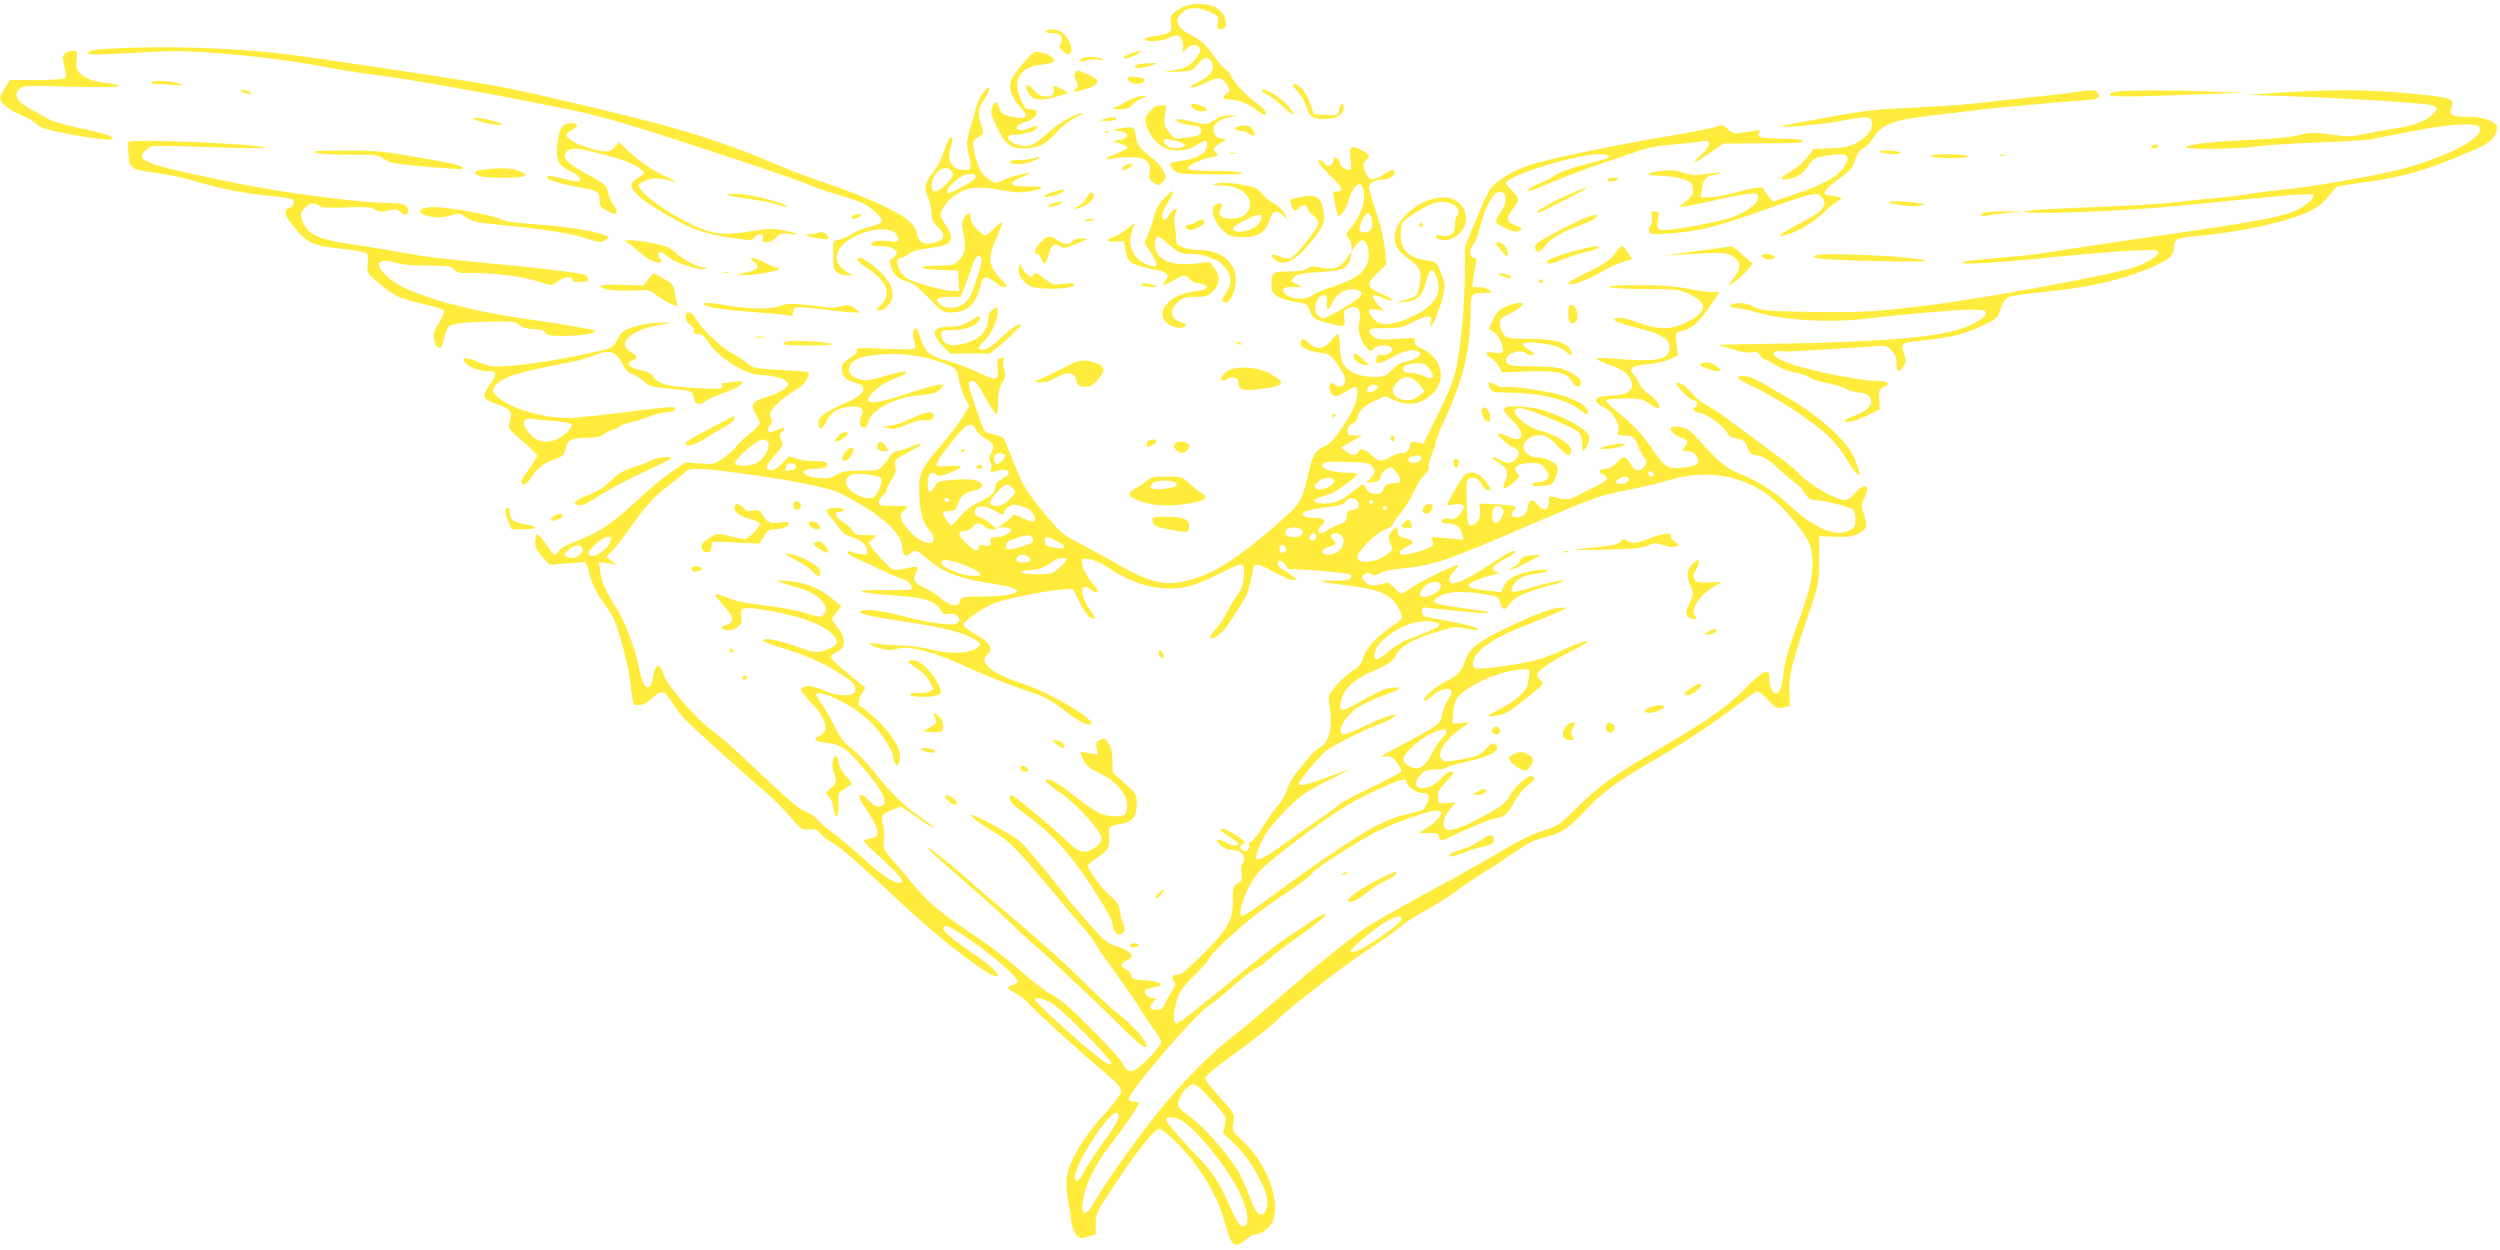 <?xml version="1.0" standalone="no"?>
<!DOCTYPE svg PUBLIC "-//W3C//DTD SVG 20010904//EN"
 "http://www.w3.org/TR/2001/REC-SVG-20010904/DTD/svg10.dtd">
<svg version="1.0" xmlns="http://www.w3.org/2000/svg"
 width="1280pt" height="640pt" viewBox="0 0 1280 640"
 preserveAspectRatio="xMidYMid meet">
<g transform="translate(0,640) scale(0.1,-0.1)"
fill="#ffeb3b" stroke="none">
<path d="M6055 6363 c-57 -30 -67 -44 -60 -85 8 -43 -4 -52 -87 -63 -27 -3
-48 -10 -48 -16 0 -15 92 -10 124 6 15 8 34 15 42 15 19 0 37 -38 31 -67 l-4
-24 21 20 c26 25 49 27 66 6 10 -12 8 -21 -14 -50 -34 -44 -57 -56 -126 -66
-52 -7 -50 -7 24 -6 70 2 81 5 100 28 38 45 52 52 70 34 37 -38 9 -86 -69
-121 -27 -11 -35 -18 -23 -21 9 -2 39 7 67 21 67 34 87 33 111 -6 20 -33 20
-33 -1 -48 -24 -19 -16 -30 23 -30 36 0 92 -23 134 -55 38 -29 44 -30 44 -11
0 7 -17 26 -37 41 -65 48 -124 109 -138 143 -8 17 -19 32 -24 32 -6 0 -36 34
-68 76 -45 60 -69 82 -114 104 -77 39 -91 81 -41 120 32 26 85 24 146 -5 35
-17 37 -20 31 -52 -5 -28 -3 -33 14 -33 47 0 32 78 -21 110 -41 25 -130 26
-173 3z"/>
<path d="M5355 6240 c-4 -6 10 -10 34 -10 31 0 41 -4 46 -20 4 -12 1 -27 -5
-35 -9 -11 -7 -18 9 -34 26 -26 38 -26 46 -1 7 24 -17 73 -47 94 -25 18 -74
21 -83 6z"/>
<path d="M561 6151 c-77 -5 -106 -10 -109 -20 -5 -14 6 -14 355 5 188 11 602
-28 867 -81 69 -13 185 -31 259 -40 151 -17 743 -124 1024 -185 137 -29 301
-78 660 -196 263 -86 498 -167 523 -179 25 -12 88 -34 140 -49 52 -15 113 -36
136 -46 51 -25 105 -77 98 -95 -3 -8 -31 -20 -61 -26 -31 -7 -72 -24 -91 -37
-20 -13 -49 -26 -66 -29 -31 -5 -31 -5 -30 -66 0 -34 1 -67 2 -74 4 -23 34
-43 65 -43 l32 0 -31 19 c-98 60 -44 163 109 206 68 20 132 13 147 -15 19 -36
13 -42 -39 -35 -52 7 -91 0 -91 -16 0 -5 21 -9 46 -9 74 0 111 -35 65 -60 -16
-8 -18 -15 -11 -41 13 -45 37 -67 84 -80 30 -8 58 -30 111 -85 63 -65 75 -74
107 -74 94 0 138 41 162 153 8 34 34 35 70 2 15 -14 37 -25 49 -25 19 0 18 4
-15 38 -70 73 -74 113 -23 220 19 40 30 72 24 72 -5 0 -26 -16 -45 -35 -19
-20 -39 -33 -43 -30 -40 24 -71 63 -71 88 0 34 -19 32 -37 -4 -8 -17 -9 -37
-3 -64 18 -76 13 -114 -19 -146 -28 -27 -34 -29 -110 -29 -112 0 -102 -19 12
-22 l92 -3 3 -52 3 -53 -33 0 c-43 0 -203 45 -234 65 -46 30 -68 105 -31 105
8 0 26 9 40 20 18 14 51 24 100 29 125 14 143 39 86 124 -28 43 -29 47 -15 74
20 39 65 79 108 97 46 20 99 20 205 1 61 -11 96 -12 134 -5 84 16 84 26 -3 25
-97 0 -112 15 -44 45 25 10 46 21 46 23 0 8 -106 -20 -138 -37 -32 -16 -34
-16 -66 4 -39 23 -61 64 -77 141 -11 49 -10 54 10 70 12 10 26 19 31 21 5 2 4
19 -5 43 -21 60 -18 86 16 139 16 27 27 51 24 55 -12 11 -54 -48 -65 -92 -6
-23 -20 -73 -32 -112 -19 -61 -20 -76 -10 -125 18 -86 17 -90 -23 -90 -65 0
-91 52 -64 129 6 18 8 35 4 39 -9 9 -26 -22 -46 -84 -9 -28 -30 -69 -47 -90
-48 -60 -53 -84 -31 -133 10 -24 19 -61 19 -83 0 -32 6 -46 30 -68 43 -40 40
-66 -10 -81 -55 -17 -87 -2 -96 46 -4 24 -18 46 -43 66 -58 49 -223 124 -413
188 -97 33 -232 84 -300 114 -138 61 -302 118 -494 173 -218 61 -729 182 -904
214 -192 35 -920 144 -1095 165 -267 31 -600 41 -884 26z m4307 -623 c18 -18
15 -30 -23 -70 -41 -45 -75 -51 -75 -13 0 67 62 119 98 83z m126 -27 c8 -12
-20 -34 -81 -65 -60 -30 -63 -31 -63 -13 0 14 43 58 75 75 24 14 62 15 69 3z
m32 -425 c3 -7 -10 -58 -28 -112 -28 -85 -38 -102 -68 -122 -37 -25 -87 -25
-116 -1 -31 26 -16 39 45 39 l59 0 20 48 c11 26 28 73 38 105 17 54 38 73 50
43z"/>
<path d="M330 6125 c-10 -11 -10 -25 0 -66 10 -43 10 -53 -1 -60 -8 -5 -74 -9
-146 -9 l-133 0 -25 -40 c-14 -22 -25 -46 -25 -53 0 -23 53 -65 108 -86 29
-11 63 -30 76 -44 17 -18 47 -29 126 -45 125 -26 250 -43 263 -35 19 12 -41
32 -169 58 -82 17 -142 35 -164 50 -20 12 -60 35 -88 49 -63 32 -83 67 -55 99
17 19 26 20 266 13 142 -3 247 -2 247 3 0 5 -26 12 -57 15 -80 10 -116 23
-143 51 -19 20 -22 32 -18 70 5 44 5 45 -22 45 -15 0 -33 -7 -40 -15z"/>
<path d="M5298 6133 c-20 -5 -107 -108 -120 -143 -15 -40 0 -88 43 -135 51
-55 39 -70 -41 -52 -49 11 -55 16 -64 45 -11 39 -27 37 -38 -4 -6 -23 0 -43
29 -102 41 -83 67 -102 138 -102 66 0 114 24 164 82 27 30 66 60 95 74 28 13
44 24 36 24 -33 0 -122 -52 -179 -104 -70 -64 -99 -75 -155 -55 -53 18 -62 49
-14 49 42 0 105 17 114 31 11 18 -2 19 -34 3 -37 -18 -80 -11 -62 11 6 7 23
16 38 20 60 15 84 65 32 65 -27 0 -34 6 -50 43 -50 109 -12 175 109 187 30 3
56 10 58 16 7 22 -65 56 -99 47z"/>
<path d="M5793 6127 c-17 -7 -35 -15 -39 -19 -14 -14 21 -8 61 11 44 21 29 26
-22 8z"/>
<path d="M5540 6100 c-22 -14 -5 -23 19 -10 12 6 38 8 59 5 27 -5 33 -4 22 4
-19 13 -80 14 -100 1z"/>
<path d="M5843 6073 c-18 -2 -33 -8 -33 -14 0 -12 37 -10 85 6 37 12 38 13 10
12 -16 0 -45 -2 -62 -4z"/>
<path d="M5503 6024 c-3 -8 0 -27 8 -41 12 -22 11 -27 -6 -40 -19 -14 -17 -15
20 -8 50 9 95 32 95 49 0 7 -22 23 -49 35 -59 25 -60 25 -68 5z"/>
<path d="M5778 6004 c-13 -13 13 -34 43 -34 26 0 47 15 36 26 -9 9 -72 16 -79
8z"/>
<path d="M780 5980 c-12 -7 -7 -10 20 -10 19 0 60 -2 90 -5 39 -4 49 -3 34 4
-34 15 -128 23 -144 11z"/>
<path d="M5258 5965 c-8 -9 1 -35 20 -57 19 -23 69 -23 138 -1 l54 17 -30 18
c-39 23 -53 23 -45 -1 4 -13 0 -23 -13 -30 -28 -15 -64 -3 -92 31 -14 16 -28
26 -32 23z"/>
<path d="M6620 5964 c0 -4 13 -22 30 -40 16 -19 34 -52 40 -74 12 -46 33 -60
90 -60 57 0 100 24 100 55 0 35 -16 31 -24 -5 -6 -31 -6 -31 -67 -28 l-62 3
-19 55 c-10 30 -29 65 -44 78 -24 21 -44 29 -44 16z"/>
<path d="M1240 5930 c8 -5 24 -10 35 -10 17 0 17 2 5 10 -8 5 -24 10 -35 10
-17 0 -17 -2 -5 -10z"/>
<path d="M6460 5935 c0 -2 14 -12 32 -21 17 -9 53 -37 80 -62 59 -55 71 -51
22 7 -41 48 -134 101 -134 76z"/>
<path d="M10600 5925 c-52 -7 -147 -18 -210 -24 -63 -6 -164 -18 -225 -25 -60
-8 -218 -20 -350 -26 -206 -9 -271 -16 -460 -51 -121 -22 -224 -42 -230 -44
-26 -13 202 7 295 25 136 26 156 26 163 -2 9 -34 -14 -70 -67 -103 -44 -26
-60 -30 -140 -34 l-91 -4 -30 -41 c-17 -22 -54 -54 -82 -71 -61 -35 -67 -50
-17 -42 47 8 81 31 105 72 16 27 29 36 70 44 28 6 68 11 89 11 48 0 52 -19 17
-71 -29 -44 -112 -88 -251 -135 l-108 -36 -24 28 c-13 16 -23 32 -24 37 0 14
-57 7 -140 -18 -46 -14 -106 -25 -133 -25 l-50 0 7 42 c9 53 18 64 62 73 62
11 32 15 -41 4 -56 -8 -78 -6 -118 7 -35 12 -66 15 -105 10 -91 -11 -98 -25
-12 -26 45 -1 93 -8 120 -18 39 -15 45 -22 48 -49 3 -25 -4 -36 -35 -63 l-38
-32 45 7 c24 4 92 19 150 32 58 14 129 27 158 30 51 5 52 5 52 -21 0 -28 -42
-61 -126 -97 -51 -21 -322 -72 -362 -67 -28 3 -29 9 -21 68 3 19 -1 26 -17 28
-18 3 -20 -1 -16 -28 2 -16 -1 -37 -8 -45 -7 -8 -9 -22 -6 -31 5 -14 19 -15
104 -9 147 10 226 29 470 115 261 93 283 98 305 75 40 -40 15 -75 -91 -130
-49 -25 -97 -52 -108 -61 -18 -15 -17 -15 11 -9 57 11 140 59 195 110 30 29
66 58 80 65 23 13 24 14 5 21 -11 4 -32 8 -47 8 -46 1 -33 26 42 81 39 28 73
59 76 68 17 54 39 92 53 93 9 0 30 21 47 47 51 78 104 98 314 122 96 11 209
24 250 30 60 8 525 49 565 50 6 0 16 4 24 9 12 8 12 12 2 25 -15 18 -12 18
-141 1z"/>
<path d="M10837 5931 c-21 -3 -36 -10 -35 -16 3 -12 88 -12 433 1 l250 9 -150
6 c-190 8 -449 8 -498 0z"/>
<path d="M11675 5926 l-170 -11 230 -8 c257 -9 654 -33 703 -43 46 -9 48 -20
12 -54 -37 -34 -99 -56 -200 -70 -41 -6 -108 -18 -149 -27 -63 -13 -87 -14
-150 -4 -98 14 -136 14 -191 -3 -25 -7 -115 -16 -200 -20 -217 -9 -372 -26
-367 -40 4 -13 267 -10 365 5 34 5 169 14 300 19 130 5 253 12 272 15 19 4
116 23 215 42 185 36 325 47 346 26 46 -46 -141 -151 -393 -218 -123 -33 -454
-91 -598 -105 -63 -6 -151 -17 -195 -25 -44 -7 -120 -16 -170 -20 -49 -4 -139
-13 -200 -21 -60 -8 -256 -19 -435 -25 -182 -7 -329 -16 -335 -21 -19 -19 492
-1 765 26 626 62 702 68 712 58 12 -12 -22 -46 -74 -73 -71 -36 -186 -59 -598
-119 -401 -58 -519 -76 -700 -105 -47 -8 -157 -19 -245 -26 -88 -7 -167 -16
-175 -20 -31 -17 143 -8 436 22 164 16 359 33 432 36 115 5 132 4 132 -10 0
-18 -46 -47 -124 -76 -86 -32 -762 -158 -1021 -190 -291 -37 -377 -42 -631
-38 -232 4 -253 6 -293 26 -28 15 -56 21 -82 19 -52 -4 -55 -22 -4 -26 22 -2
60 -9 85 -17 145 -45 386 -60 580 -36 161 20 455 45 530 46 62 0 75 -3 78 -17
4 -20 -65 -63 -136 -84 -134 -42 -419 -65 -887 -73 l-350 -6 71 -22 c45 -15
83 -21 102 -17 24 5 33 2 44 -15 7 -12 18 -21 24 -21 6 0 30 -13 55 -29 25
-16 66 -32 94 -37 27 -4 61 -15 75 -25 14 -10 54 -23 89 -29 36 -6 82 -20 103
-31 20 -10 49 -19 63 -19 39 0 65 -18 65 -44 0 -29 -23 -50 -80 -72 -60 -23
-71 -34 -34 -34 17 0 60 15 95 33 l64 32 -3 51 c-3 46 -1 51 23 62 40 18 21
32 -44 32 -56 0 -234 32 -359 65 -96 24 -163 56 -160 74 3 11 13 15 33 13 17
-1 37 -2 45 -2 51 2 330 19 407 25 89 8 92 7 117 -18 19 -20 26 -36 26 -67 0
-46 12 -51 36 -15 13 20 14 31 5 56 -22 64 -22 65 102 77 139 14 212 32 304
78 69 33 73 37 86 82 10 33 22 51 40 60 14 7 95 19 179 27 244 24 419 65 574
135 73 33 93 52 94 90 1 45 13 52 111 61 252 23 479 74 602 136 27 14 60 41
78 66 17 23 36 45 44 50 7 4 78 16 157 26 157 22 267 51 416 110 209 83 228
95 246 158 11 34 -58 65 -143 65 -84 -1 -104 9 -90 44 19 52 9 55 -252 79
-184 17 -374 17 -624 1z"/>
<path d="M5780 5886 c-25 -14 -56 -29 -70 -35 -22 -9 -20 -10 21 -10 35 -1 50
4 65 20 10 12 33 28 49 35 29 13 29 13 5 13 -14 0 -45 -10 -70 -23z"/>
<path d="M6100 5862 c0 -17 25 -32 52 -32 37 0 36 15 -3 29 -38 13 -49 14 -49
3z"/>
<path d="M5886 5829 c-20 -23 -24 -37 -20 -57 14 -58 50 -105 101 -131 40 -20
116 -14 157 14 44 30 56 31 56 7 0 -47 -44 -73 -142 -87 -53 -7 -56 -12 -30
-44 16 -21 26 -22 189 -24 116 -1 169 1 162 8 -6 6 -67 10 -141 10 -97 0 -132
3 -136 13 -4 14 64 47 121 57 35 7 37 9 22 25 -14 15 -14 18 2 32 10 8 27 20
38 26 19 11 18 11 -7 12 -31 0 -52 30 -43 60 8 24 37 41 85 51 l35 7 -41 1
c-29 1 -52 -7 -78 -24 -37 -25 -38 -25 -102 -10 -82 19 -103 20 -86 3 7 -7 36
-15 65 -18 43 -4 53 -9 55 -26 4 -25 -10 -32 -82 -40 -52 -6 -54 -6 -81 30
-25 32 -27 42 -21 86 l7 50 -30 0 c-20 0 -37 -9 -55 -31z m134 -150 c56 -12
63 -32 12 -37 -37 -4 -72 13 -72 33 0 18 -3 18 60 4z"/>
<path d="M2425 5792 c13 -12 97 -32 132 -31 25 1 24 2 -12 14 -60 18 -132 29
-120 17z"/>
<path d="M5650 5790 c-21 -7 -19 -8 17 -9 23 -1 45 4 48 9 7 12 -29 12 -65 0z"/>
<path d="M2874 5745 c-9 -14 -19 -54 -21 -90 -7 -79 6 -103 71 -134 25 -11 46
-28 46 -36 0 -18 -9 -18 -85 0 -70 17 -85 18 -85 6 0 -11 89 -38 175 -52 84
-14 95 -21 95 -65 0 -29 5 -36 40 -54 36 -18 41 -19 46 -5 4 9 -1 21 -10 28
-9 7 -23 35 -30 62 -12 50 -13 50 -106 101 -108 57 -140 94 -106 120 28 20 51
18 182 -16 119 -31 181 -57 203 -84 11 -13 9 -18 -18 -33 -17 -10 -33 -24 -36
-32 -14 -35 48 -88 210 -179 106 -60 180 -84 322 -103 77 -11 86 -11 95 4 5 9
18 17 29 17 16 0 19 -5 14 -20 -10 -30 41 -27 70 4 19 21 29 24 64 19 65 -9
48 3 -25 17 -56 11 -82 10 -181 -6 -136 -21 -185 -14 -299 40 -128 61 -264
163 -264 198 0 5 17 16 38 25 36 15 79 12 157 -11 11 -4 -16 11 -60 32 -75 36
-145 86 -208 148 l-27 27 -24 -26 c-20 -22 -30 -25 -63 -21 -86 13 -183 57
-183 84 0 5 14 17 30 25 36 19 31 35 -10 35 -20 0 -35 -8 -46 -25z"/>
<path d="M6342 5753 c-28 -5 -19 -23 11 -23 13 0 32 -7 43 -15 28 -19 37 -9
17 21 -15 23 -25 26 -71 17z"/>
<path d="M8760 5744 c-30 -7 -149 -30 -265 -49 -278 -48 -572 -110 -666 -141
-80 -26 -169 -81 -201 -124 -10 -14 -43 -86 -73 -160 l-55 -135 0 -125 c0
-204 -28 -463 -61 -557 -11 -32 -49 -118 -85 -191 l-66 -134 -34 7 c-29 5 -34
3 -34 -13 0 -25 -19 -42 -47 -42 -12 0 -37 -9 -55 -20 -45 -27 -61 -25 -96 10
-33 33 -59 38 -68 15 -8 -20 -34 -19 -63 4 l-24 18 24 16 c13 8 38 22 54 31
l30 15 -37 1 c-34 0 -38 3 -38 25 0 17 8 29 25 37 14 6 25 19 25 28 0 30 37
66 91 89 l51 23 51 -22 c61 -27 112 -23 166 13 102 67 86 200 -29 252 -32 15
-40 23 -36 38 4 18 0 19 -90 12 -79 -6 -99 -4 -119 9 -14 9 -25 23 -25 31 0
12 17 15 84 15 73 0 90 4 139 30 72 38 102 40 93 5 -4 -14 -4 -25 -1 -25 11 0
46 84 61 147 15 65 15 69 -8 125 -22 56 -24 58 -68 64 -106 15 -144 57 -138
152 3 46 4 47 78 94 86 54 125 65 174 48 39 -13 55 -43 35 -67 -7 -8 -12 -30
-10 -48 3 -40 -25 -60 -70 -51 -30 6 -40 -8 -13 -18 47 -18 105 10 130 62 33
70 -22 152 -101 152 -118 0 -255 -110 -255 -204 0 -46 20 -74 83 -120 48 -35
57 -60 46 -121 -11 -60 -14 -63 -75 -81 l-49 -14 49 4 c62 5 90 33 108 106 16
67 37 73 56 15 28 -83 -20 -150 -145 -204 -89 -39 -144 -41 -178 -6 -14 13
-25 32 -25 41 0 13 6 15 38 9 l37 -7 -27 29 c-46 48 -34 67 23 37 17 -8 38
-14 47 -12 9 2 -14 16 -51 32 -82 35 -86 52 -22 111 l44 42 -9 85 c-6 47 -25
129 -45 186 -19 56 -35 111 -35 122 0 23 28 40 65 40 34 0 65 17 65 35 0 20
-17 19 -49 -4 -15 -11 -39 -23 -53 -26 -23 -6 -29 -2 -42 24 -20 38 -20 55 -1
71 22 18 19 26 -21 50 -55 31 -68 22 -59 -45 7 -58 2 -65 -36 -45 -10 6 -19
17 -19 24 0 8 -6 19 -14 25 -11 9 -15 6 -20 -14 -7 -28 -27 -33 -46 -10 -7 8
-16 15 -21 15 -21 0 -5 -24 51 -79 65 -64 73 -81 36 -81 -23 0 -23 -2 -15 -42
21 -99 18 -92 40 -72 11 9 26 41 35 70 28 99 80 109 78 16 -1 -51 -26 -109
-70 -161 -25 -30 -25 -33 -10 -50 9 -10 16 -28 16 -42 l1 -24 20 28 c11 15 27
27 35 27 21 0 37 -48 31 -93 -9 -66 -64 -108 -195 -149 -37 -11 -78 -29 -91
-39 -44 -35 -151 -16 -151 27 0 10 13 14 48 14 l47 1 -29 15 c-28 16 -28 16
-10 35 15 14 39 20 104 24 152 9 171 18 186 80 l7 30 -25 -35 c-35 -51 -67
-64 -130 -51 -42 9 -55 9 -74 -4 -16 -10 -48 -15 -98 -15 -82 0 -86 -3 -86
-70 0 -33 5 -41 33 -59 18 -11 59 -23 91 -27 50 -6 59 -10 67 -33 17 -48 26
-56 90 -73 96 -25 98 -25 92 22 -5 35 -3 41 20 51 48 22 72 -10 56 -73 -10
-36 6 -91 36 -125 23 -27 24 -27 38 -9 16 21 72 25 91 6 15 -16 -22 -43 -51
-37 -16 3 -22 -2 -26 -20 -6 -31 13 -30 77 6 59 33 100 44 127 36 44 -14 13
-43 -65 -60 -17 -3 -44 -22 -62 -41 -30 -31 -37 -34 -91 -34 -73 0 -136 28
-157 69 -9 17 -16 55 -16 91 0 33 -4 60 -9 60 -6 0 -22 -16 -37 -35 -33 -44
-78 -48 -114 -10 -25 26 -40 25 -40 -4 0 -22 34 -38 100 -47 45 -6 53 -11 84
-54 39 -54 49 -80 40 -104 -7 -18 -35 -21 -51 -5 -18 18 -32 2 -24 -29 10 -36
35 -39 81 -8 50 33 60 33 60 -3 0 -45 -19 -90 -76 -177 -41 -62 -62 -85 -93
-99 -48 -21 -62 -47 -90 -170 -25 -105 -36 -125 -111 -192 -183 -165 -324
-265 -429 -303 -163 -59 -235 -49 -425 59 -67 38 -159 89 -206 113 -76 39 -93
54 -163 138 -106 129 -122 155 -169 278 -23 59 -45 112 -50 119 -5 6 -27 14
-48 18 -21 4 -43 12 -48 18 -13 16 -82 219 -82 240 0 10 8 17 19 17 14 0 32
-24 66 -85 25 -47 50 -85 56 -85 5 0 9 28 9 61 0 44 6 72 22 100 17 32 19 43
10 63 -6 13 -8 34 -5 46 5 18 2 21 -13 18 -16 -3 -19 -11 -16 -56 3 -64 -2
-65 -103 -17 -40 19 -106 44 -147 55 -97 27 -119 44 -142 113 -10 31 -22 57
-27 57 -14 0 -20 -37 -9 -65 5 -14 7 -31 4 -37 -5 -7 -55 -9 -155 -4 -129 6
-148 5 -143 -8 4 -10 -8 -23 -35 -40 -33 -21 -41 -32 -41 -55 0 -37 20 -58 70
-71 28 -8 40 -16 40 -29 0 -26 -25 -45 -104 -80 -93 -42 -126 -67 -126 -96 0
-39 18 -38 37 1 24 51 62 76 120 81 65 5 80 -6 63 -46 -14 -35 -8 -61 15 -61
9 0 18 12 21 30 13 61 136 126 261 136 68 6 86 11 104 30 l22 24 -25 0 c-14 0
-87 -20 -161 -45 -192 -64 -244 -59 -170 14 24 24 62 47 101 61 66 24 85 46
30 35 -18 -4 -64 -16 -102 -27 -57 -17 -74 -19 -107 -9 -47 14 -62 38 -46 72
17 33 72 50 187 56 102 6 225 -16 315 -56 41 -18 44 -22 55 -78 7 -32 21 -75
33 -95 l20 -37 -34 -56 c-18 -30 -69 -97 -112 -147 -104 -122 -111 -137 -111
-228 1 -97 19 -172 50 -201 30 -28 33 -69 4 -69 -34 0 -76 27 -114 73 -42 51
-45 72 -13 98 22 18 22 18 -55 19 -68 0 -78 2 -78 18 0 10 9 25 20 35 11 9 20
23 20 31 0 7 11 30 25 50 20 29 24 45 19 70 -5 32 -4 33 66 70 80 42 87 60 11
27 -27 -11 -59 -21 -70 -21 -11 0 -26 -10 -32 -22 -6 -13 -23 -35 -37 -50 -24
-27 -30 -28 -115 -28 -74 0 -96 -4 -124 -21 -27 -17 -45 -20 -88 -17 -95 8
-113 48 -20 48 38 0 54 4 59 15 7 20 -7 25 -64 24 -25 -1 -64 4 -88 12 l-43
13 -36 -37 c-23 -25 -43 -37 -56 -35 -33 5 -30 20 19 76 43 49 46 55 34 78
-11 20 -11 27 5 44 22 24 6 26 -35 5 -35 -18 -48 -4 -27 28 11 16 11 26 3 39
-18 29 37 87 146 153 29 18 59 67 47 79 -2 3 -67 8 -143 12 -131 7 -140 9
-170 34 -17 15 -55 40 -84 55 -54 29 -165 138 -184 181 -6 13 -19 24 -30 24
-28 0 -23 -44 7 -64 15 -10 22 -22 19 -31 -5 -11 1 -15 20 -15 19 0 32 -10 50
-39 50 -79 194 -171 270 -171 55 -1 116 -15 133 -33 13 -13 12 -17 -8 -36 -13
-12 -54 -31 -91 -42 -78 -24 -89 -41 -58 -91 11 -18 20 -39 20 -45 0 -7 -24
-31 -52 -54 -29 -23 -60 -52 -69 -65 -8 -13 -37 -39 -63 -58 -47 -33 -50 -34
-122 -29 l-74 6 -72 -49 c-39 -27 -110 -85 -157 -129 -152 -142 -211 -181
-351 -234 -29 -11 -59 -29 -67 -40 -8 -12 -18 -21 -23 -21 -6 0 -26 25 -46 55
-20 30 -40 52 -45 49 -5 -3 -9 -21 -9 -40 0 -25 9 -44 37 -75 l37 -41 71 6
c38 3 81 6 94 8 21 3 25 -3 40 -64 11 -42 32 -88 57 -123 21 -30 49 -72 61
-92 23 -39 78 -238 87 -315 18 -147 15 -138 47 -138 19 0 42 12 70 37 48 44
59 41 106 -33 17 -27 42 -59 55 -72 60 -60 340 -313 398 -360 36 -29 97 -88
135 -132 67 -78 71 -80 108 -76 31 3 41 0 60 -24 12 -15 38 -35 57 -44 37 -18
136 -104 377 -330 199 -186 448 -374 469 -353 11 11 -32 52 -115 109 -109 74
-161 117 -161 134 0 23 23 16 91 -27 135 -88 289 -218 289 -245 0 -7 -11 -15
-25 -18 -35 -9 -31 -18 19 -44 24 -13 53 -36 65 -52 20 -27 259 -244 389 -353
66 -55 82 -74 82 -99 0 -9 -34 -55 -75 -100 -134 -148 -205 -274 -205 -366 0
-21 4 -63 10 -93 5 -30 12 -75 15 -101 3 -26 14 -57 24 -70 17 -20 21 -21 60
-10 l41 13 0 54 c0 53 4 60 109 217 114 171 193 268 218 268 8 0 41 -26 74
-57 120 -114 222 -279 259 -418 35 -130 49 -141 113 -88 16 13 35 23 43 23 31
0 76 33 90 65 43 103 -29 297 -152 412 -55 51 -55 52 -49 96 7 44 7 44 -69
128 -42 46 -76 91 -76 100 0 9 62 61 152 125 84 60 182 137 218 172 79 78 359
293 495 380 55 36 119 81 141 101 23 20 83 59 134 86 50 28 112 67 138 87 26
20 81 58 122 84 70 43 137 88 236 155 23 16 72 36 110 44 79 19 116 44 216
151 78 82 164 144 350 250 136 78 322 202 438 293 36 28 72 51 79 51 8 0 33
-20 55 -45 38 -42 43 -44 76 -37 l35 8 -3 71 c-4 84 9 136 91 378 61 180 61
180 61 300 l1 120 82 -3 c58 -3 89 1 110 12 52 26 57 39 38 97 -16 48 -16 54
-1 86 9 18 16 40 16 48 0 27 -34 16 -63 -20 -19 -24 -36 -35 -53 -35 -48 0
-198 89 -241 144 -10 12 -90 74 -178 138 -88 65 -181 133 -206 152 -26 19 -64
43 -87 55 -22 11 -54 38 -71 60 -29 36 -66 60 -77 49 -9 -9 69 -88 87 -88 20
0 26 -24 9 -35 -19 -12 -10 -23 25 -29 39 -8 130 -76 139 -104 4 -11 22 -22
49 -28 36 -8 44 -14 53 -44 7 -21 19 -36 30 -38 53 -8 69 -17 132 -74 37 -33
77 -67 89 -75 13 -8 32 -30 44 -49 15 -25 28 -34 47 -34 49 -1 194 -37 203
-51 5 -8 9 -31 9 -51 0 -32 -5 -40 -32 -54 -67 -35 -175 9 -297 121 -85 79
-161 127 -266 171 -70 29 -106 59 -215 180 -35 39 -54 52 -84 57 -22 3 -43 4
-48 1 -16 -10 12 -42 47 -54 39 -13 43 -25 18 -52 -15 -17 -14 -18 15 -18 23
0 36 -7 48 -25 24 -36 6 -51 -72 -60 -78 -8 -88 -1 -164 110 -46 68 -86 109
-183 188 -26 21 -45 43 -42 48 4 5 45 9 93 9 77 0 92 -3 124 -25 20 -14 41
-25 47 -25 22 0 -5 43 -45 70 -23 17 -46 40 -49 53 -4 12 -16 32 -27 44 -34
36 -18 50 69 58 44 4 95 16 116 27 l38 19 -7 58 c-6 58 -6 58 22 64 52 11 91
44 148 127 55 80 56 82 27 75 -15 -3 -73 3 -129 15 -77 15 -138 20 -264 20
-109 0 -158 -4 -148 -10 8 -5 92 -10 185 -10 157 0 174 -2 220 -24 101 -46 99
-90 -4 -143 -76 -40 -139 -43 -227 -13 -84 30 -130 39 -145 29 -17 -10 16 -23
126 -51 127 -32 164 -60 151 -114 -12 -48 -80 -58 -281 -40 -112 9 -117 1 -18
-34 67 -24 98 -50 108 -92 10 -38 -30 -62 -107 -64 -91 -2 -101 -27 -29 -64
42 -21 77 -86 66 -121 -6 -16 -1 -19 33 -19 43 0 52 -7 72 -60 7 -19 19 -42
27 -51 17 -20 17 -34 -3 -53 -24 -25 -43 -19 -65 19 -26 43 -38 44 -72 5 -15
-16 -37 -30 -50 -30 -39 0 -51 -15 -22 -28 37 -17 31 -30 -27 -58 -29 -14 -73
-37 -98 -50 -44 -25 -66 -26 -127 -8 -20 6 -23 3 -23 -25 0 -44 -27 -52 -54
-18 -28 34 -44 34 -51 0 -10 -46 -20 -58 -54 -61 -33 -3 -42 13 -19 36 20 20
1 26 -90 30 l-88 4 4 -36 c5 -40 -18 -76 -48 -76 -14 0 -17 13 -19 83 -1 45
-2 97 -3 115 -1 19 4 37 11 42 20 12 50 0 63 -24 11 -21 27 -36 41 -36 15 0 6
20 -24 55 -33 37 -72 46 -101 23 -13 -11 -88 -141 -88 -153 0 -3 13 -2 30 1
16 4 37 4 45 0 15 -5 14 -9 -2 -36 -17 -30 -45 -46 -62 -36 -12 8 -41 -3 -41
-15 0 -5 15 -9 33 -9 41 0 64 -17 73 -54 l7 -29 -82 7 -82 7 7 -25 c5 -22 0
-25 -57 -45 -35 -11 -73 -21 -85 -21 -39 0 -36 18 7 40 46 24 44 30 -9 46 -29
8 -37 15 -36 32 1 27 -8 28 -29 4 -20 -22 -21 -45 -4 -73 11 -18 8 -23 -18
-45 -55 -45 -155 -56 -155 -18 0 30 89 122 136 140 24 9 44 21 44 27 0 6 18
32 40 58 22 27 53 76 69 111 16 35 40 74 55 87 16 15 24 31 21 41 -3 9 4 37
15 61 11 24 20 52 20 62 0 10 25 72 56 139 87 190 124 352 124 537 0 86 3 91
64 91 47 1 49 2 32 15 -11 8 -35 15 -54 15 l-35 0 6 43 c4 23 9 57 13 75 5 26
3 32 -10 32 -24 0 -25 43 0 71 8 8 23 51 34 94 21 83 59 159 85 169 48 18 60
-39 20 -98 -14 -20 -25 -43 -25 -49 0 -18 88 -59 111 -52 28 9 23 19 -16 34
-44 15 -45 36 -5 86 32 41 31 52 -14 94 -14 14 -26 28 -26 33 0 36 356 148
474 148 66 0 73 -15 14 -30 -24 -6 -61 -16 -83 -22 -72 -18 -130 -40 -156 -58
-14 -10 -45 -26 -70 -36 -52 -20 -91 -51 -49 -39 14 4 66 25 115 46 50 21 142
56 205 78 63 21 155 53 204 70 64 23 119 34 200 41 61 5 128 12 149 16 33 6
37 4 37 -14 0 -12 -18 -36 -42 -56 -23 -20 -37 -36 -32 -36 9 0 27 11 105 65
l43 30 175 1 c221 1 231 2 231 14 0 6 -41 10 -102 10 -110 0 -140 8 -120 33
10 12 2 12 -59 2 -68 -12 -72 -12 -99 11 -15 13 -29 24 -31 23 -2 -1 -29 -7
-59 -15z m-1736 -470 c8 -42 -6 -64 -40 -64 -28 0 -30 14 -9 64 20 46 41 46
49 0z m-70 -360 c36 -14 14 -40 -75 -91 -50 -29 -96 -53 -103 -53 -26 0 -48
37 -41 69 13 59 70 71 59 11 -8 -36 12 -42 25 -7 22 58 84 90 135 71z m367
-405 c28 -40 14 -57 -29 -35 -17 9 -47 16 -66 16 -39 0 -53 14 -36 35 8 9 31
15 61 15 42 0 50 -4 70 -31z m-89 -47 c9 -4 27 -20 39 -36 l23 -29 -28 -23
c-32 -28 -81 -31 -114 -8 -29 20 -28 49 3 79 24 25 45 30 77 17z m-177 -42 c7
-11 -42 -37 -51 -27 -4 3 -4 13 -1 22 7 17 42 21 52 5z m-2058 -221 c7 -14 28
-34 47 -44 44 -24 50 -38 30 -76 -12 -23 -13 -34 -4 -44 7 -8 9 -24 5 -36 -6
-19 -4 -20 17 -13 70 24 101 -7 39 -38 -25 -12 -35 -24 -36 -42 -1 -30 -22
-49 -90 -81 -31 -14 -66 -41 -89 -69 -20 -25 -41 -46 -46 -46 -4 0 -17 16 -29
35 -21 36 -21 37 28 39 18 1 27 9 34 31 14 45 35 63 81 72 52 11 60 36 15 52
-20 7 -63 9 -116 4 -76 -5 -84 -8 -96 -31 -20 -41 -37 -39 -37 5 0 54 13 72
41 55 18 -12 29 -10 75 8 30 12 54 26 54 31 0 5 -26 6 -59 3 -38 -4 -61 -3
-65 5 -4 6 14 39 41 73 109 142 135 160 160 107z m-1063 -65 c9 -24 -18 -78
-50 -99 -37 -24 -119 -27 -119 -4 0 23 114 119 140 119 13 0 26 -7 29 -16z
m1211 -64 c8 -12 -33 -53 -45 -45 -11 7 -13 38 -3 48 10 10 41 8 48 -3z m2131
-11 c8 -14 -14 -29 -43 -29 -27 0 -31 26 -5 33 30 8 41 7 48 -4z m-251 -46
c20 -25 18 -33 -7 -61 l-23 -24 35 4 c28 2 36 8 38 26 2 12 15 30 29 39 25 16
26 16 49 -11 28 -32 31 -55 7 -58 -10 0 -22 -2 -28 -3 -5 -2 -15 -3 -21 -4 -6
0 -16 -13 -22 -27 -10 -21 -18 -25 -45 -22 -22 2 -35 10 -42 26 -5 12 -13 22
-17 22 -3 0 -26 -16 -50 -35 -61 -50 -102 -67 -156 -63 -57 4 -58 19 -4 35 22
6 50 17 63 24 37 20 119 82 119 91 0 4 -24 8 -52 8 -67 0 -128 17 -128 35 0
21 17 23 133 20 91 -3 111 -6 122 -22z m-2950 -3 c0 -9 -11 -16 -27 -18 -30
-4 -31 -2 -22 23 8 20 49 16 49 -5z m-344 -25 c300 -39 509 -79 574 -112 198
-100 315 -202 315 -278 0 -37 22 -52 40 -29 20 23 39 17 88 -27 81 -71 163
-102 350 -130 169 -26 135 -61 -60 -63 -113 -1 -117 -2 -123 -23 -8 -34 -46
-29 -97 13 -23 20 -62 45 -86 55 -49 21 -60 41 -42 75 18 33 9 38 -49 24 -27
-6 -58 -9 -69 -6 -20 7 -122 121 -122 136 0 5 10 16 22 24 21 15 20 16 -35 16
-49 0 -59 3 -73 24 -8 14 -31 34 -50 45 -38 22 -45 51 -14 51 11 0 20 5 20 10
0 14 -77 13 -86 -1 -3 -6 7 -25 23 -42 16 -18 37 -44 46 -59 11 -17 32 -31 58
-38 47 -13 79 -41 79 -71 0 -18 -5 -21 -32 -17 -18 3 -41 8 -50 13 -11 4 -18
3 -18 -4 0 -7 21 -21 48 -32 26 -11 83 -37 127 -58 44 -22 92 -42 107 -45 26
-6 56 -42 44 -53 -3 -4 -65 -5 -138 -4 -174 2 -149 -14 42 -27 163 -11 217
-27 243 -72 15 -25 22 -29 48 -23 45 9 71 -39 29 -52 -25 -8 -152 10 -245 35
-106 28 -195 42 -223 35 -50 -12 -4 -25 193 -55 209 -31 318 -58 373 -92 40
-25 40 -33 0 -54 -42 -22 -144 -21 -228 2 -36 9 -101 18 -145 19 -44 1 -100 5
-125 9 -59 11 -43 -8 22 -25 37 -10 55 -10 80 -1 56 20 191 -15 354 -91 76
-35 195 -84 264 -107 150 -51 155 -53 248 -124 70 -53 116 -75 129 -63 23 23
-214 163 -352 207 -160 52 -229 109 -179 150 32 27 13 61 -56 99 -36 20 -66
43 -67 51 -4 19 106 94 167 115 61 22 272 63 339 67 l55 3 32 -67 c18 -37 43
-72 54 -78 30 -16 34 -8 12 21 -66 85 -69 170 -5 119 33 -26 44 -9 15 23 -33
36 -62 90 -62 116 0 22 3 23 39 18 23 -3 65 -22 101 -47 149 -101 315 -130
450 -78 36 14 98 42 137 62 101 51 106 49 101 -23 -3 -43 -11 -68 -30 -93 -14
-18 -38 -58 -53 -88 -15 -30 -44 -73 -63 -94 -23 -26 -31 -41 -23 -44 20 -7
63 30 98 84 17 27 46 70 63 97 27 41 37 74 56 175 6 31 26 28 109 -18 40 -22
83 -40 96 -40 24 1 23 1 -6 23 -16 12 -38 27 -50 32 -11 6 -21 19 -23 29 -5
26 29 17 44 -12 6 -12 13 -20 15 -17 8 7 296 -17 311 -26 10 -7 10 -10 0 -21
-9 -9 -37 -12 -84 -11 -104 4 -76 -7 58 -23 136 -16 198 -34 237 -69 33 -31
60 -82 53 -100 -2 -7 -31 -31 -64 -53 -74 -51 -118 -101 -133 -152 -9 -30 -22
-46 -53 -64 -23 -14 -61 -48 -85 -76 -37 -44 -42 -56 -37 -83 23 -120 5 -210
-47 -235 -15 -7 -39 -29 -55 -49 -15 -19 -44 -55 -64 -79 -21 -25 -42 -63 -49
-87 -6 -23 -25 -58 -43 -77 -17 -19 -53 -70 -80 -113 -26 -42 -54 -77 -62 -77
-7 0 -11 -6 -9 -12 7 -20 -11 -42 -29 -35 -21 8 -20 35 2 39 12 3 5 11 -28 34
-25 17 -55 34 -67 38 -39 12 -25 -11 22 -38 25 -15 45 -31 45 -36 0 -14 -31
-12 -60 5 -14 8 -33 14 -42 15 -14 0 -12 -5 8 -25 14 -14 36 -25 49 -25 45 0
75 -18 75 -44 0 -14 -5 -28 -10 -31 -6 -4 -7 -23 -4 -44 5 -32 3 -40 -19 -54
-24 -15 -26 -23 -25 -85 1 -104 -23 -147 -150 -274 -71 -72 -114 -108 -129
-108 -28 0 -38 -17 -23 -35 10 -12 9 -21 -6 -42 -10 -16 -26 -45 -36 -65 -14
-32 -22 -38 -48 -38 -34 0 -38 14 -13 42 15 17 15 18 -4 18 -23 0 -48 24 -39
38 3 6 22 13 41 16 69 13 37 33 -60 38 -42 3 -50 6 -53 23 -2 11 -12 25 -24
30 -33 15 -33 35 0 47 46 18 26 49 -47 72 -54 17 -67 28 -147 119 -49 55 -96
109 -104 121 -34 50 -211 264 -241 293 -36 33 -246 149 -255 140 -7 -7 47 -47
116 -87 76 -44 110 -78 283 -285 83 -99 168 -199 189 -223 21 -23 42 -52 47
-65 5 -12 50 -77 100 -145 49 -68 107 -151 127 -185 20 -34 55 -85 76 -114 25
-33 37 -57 32 -65 -21 -35 -93 -111 -122 -129 -37 -24 -52 -17 -78 32 -7 15
-78 92 -157 172 -106 107 -159 152 -207 178 -35 19 -104 71 -153 117 -49 46
-151 124 -226 174 -176 118 -248 176 -309 251 -28 34 -78 93 -111 131 -59 67
-61 71 -55 111 3 23 1 59 -4 79 -14 50 -9 59 45 79 l47 18 71 -49 c87 -60 100
-68 92 -55 -4 6 -38 31 -75 57 -74 50 -155 131 -237 236 -27 35 -73 82 -102
105 -40 31 -61 57 -90 115 -20 41 -49 93 -65 114 -15 21 -28 43 -28 48 0 34
150 -32 244 -109 73 -59 140 -155 150 -212 8 -50 29 -51 34 -3 5 48 -41 123
-120 198 -38 35 -72 64 -77 64 -20 0 -20 34 -1 65 l21 34 -63 51 c-134 111
-132 107 -77 135 40 21 40 68 -1 120 -16 21 -30 41 -30 46 0 4 11 20 24 36
l24 29 -51 42 c-64 52 -136 80 -224 87 -68 5 -68 5 -28 -9 22 -7 66 -21 97
-30 95 -28 152 -96 114 -134 -13 -14 -22 -13 -80 6 -36 12 -118 29 -183 37
-165 21 -182 25 -236 48 -26 11 -50 17 -54 14 -3 -4 15 -29 40 -56 56 -60 60
-85 15 -101 -30 -10 -31 -12 -15 -21 22 -13 60 -5 82 18 12 11 15 25 11 49 -8
42 8 48 100 34 166 -23 315 -74 363 -124 39 -40 34 -59 -20 -80 -53 -22 -64
-21 -161 14 -97 34 -163 46 -171 33 -4 -6 36 -23 89 -38 124 -37 223 -80 312
-138 57 -37 72 -52 72 -71 0 -13 -7 -27 -16 -30 -30 -11 -89 -6 -129 13 -55
24 -93 33 -116 26 -29 -10 -24 -21 36 -85 79 -82 93 -144 39 -169 -35 -16 -23
-27 35 -34 86 -10 111 -29 230 -176 78 -96 92 -151 38 -151 -13 0 -33 13 -48
31 -15 19 -32 30 -43 28 -14 -3 -9 -16 34 -80 28 -42 52 -88 53 -104 2 -25 -2
-30 -31 -36 -18 -4 -35 -9 -38 -12 -3 -3 16 -25 42 -49 143 -129 176 -168 139
-168 -32 0 -93 41 -180 120 -49 45 -122 107 -163 138 -41 30 -76 62 -79 69 -3
8 -28 24 -55 36 -46 21 -82 52 -327 283 -53 50 -120 108 -149 129 -85 60 -240
239 -254 291 -17 63 -42 59 -54 -8 -6 -36 -14 -54 -25 -56 -19 -3 -33 28 -49
108 -16 84 -69 225 -106 283 -62 98 -85 149 -91 199 l-6 50 44 -6 44 -7 -25
20 -25 20 36 38 c20 21 57 70 84 108 78 113 122 161 198 219 40 30 79 61 86
70 17 20 72 21 222 1z m4737 -13 c2 -7 -3 -12 -12 -12 -9 0 -16 7 -16 16 0 17
22 14 28 -4z m-3986 -8 c36 -7 40 -23 18 -72 -16 -36 -23 -42 -50 -42 -56 0
-125 50 -118 87 7 38 51 47 150 27z m4381 -10 c128 -33 210 -89 313 -210 86
-103 104 -141 104 -228 0 -84 -14 -139 -86 -336 -36 -100 -58 -176 -61 -215
-5 -71 -20 -115 -39 -115 -19 0 -34 33 -34 74 0 60 -30 47 -128 -52 -96 -97
-188 -161 -464 -322 -211 -123 -285 -177 -400 -291 -83 -83 -92 -88 -173 -114
-56 -18 -127 -53 -207 -102 -68 -41 -240 -138 -383 -215 -143 -77 -289 -161
-325 -186 -89 -63 -276 -215 -445 -362 -77 -67 -167 -143 -200 -168 -139 -106
-295 -265 -427 -433 -125 -160 -248 -335 -310 -442 -50 -86 -75 -48 -42 64 24
81 65 155 134 244 68 87 140 193 140 207 0 4 -11 8 -25 8 -15 0 -25 6 -25 14
0 38 342 436 414 481 18 11 69 52 114 92 45 40 98 81 119 92 21 10 47 29 58
41 11 12 79 65 151 116 73 52 138 102 145 111 24 28 -27 6 -92 -41 -33 -22
-85 -58 -116 -78 -32 -20 -165 -124 -295 -232 -130 -108 -244 -196 -252 -196
-21 0 -21 50 0 119 12 43 29 66 83 120 38 36 75 80 84 96 19 39 199 199 302
271 44 30 113 77 153 105 39 27 72 54 72 59 0 15 259 181 345 220 101 47 254
100 289 100 15 0 26 -6 26 -13 0 -16 -43 -58 -87 -84 l-31 -19 51 1 c45 0 52
-3 56 -23 6 -22 8 -21 120 32 63 31 138 60 167 66 53 11 55 13 96 82 23 39 55
79 70 87 33 19 43 40 23 47 -21 8 -91 -53 -114 -99 -21 -42 -62 -70 -206 -142
-74 -37 -122 -45 -131 -20 -9 23 3 60 33 95 l26 32 -44 -4 c-43 -3 -44 -2 -47
29 -3 27 5 41 44 83 41 44 44 50 25 50 -13 0 -34 -14 -49 -31 -47 -57 -132
-75 -132 -28 0 11 11 31 25 44 19 20 34 25 73 25 26 0 52 4 58 10 5 5 52 19
102 30 126 26 182 61 147 90 -11 9 -21 4 -47 -24 -29 -31 -44 -38 -115 -52
-45 -9 -89 -14 -98 -11 -47 19 -15 92 68 154 l60 44 -43 -3 -44 -3 3 50 c2 27
10 62 18 76 37 62 220 146 332 152 51 2 48 8 33 -74 -8 -41 -61 -88 -152 -134
-27 -14 -50 -27 -50 -30 0 -3 21 -2 46 2 39 5 64 19 140 81 52 41 94 78 94 82
0 4 -7 13 -15 20 -8 7 -15 19 -15 26 0 20 73 70 180 122 130 64 89 67 -48 4
-86 -40 -131 -54 -227 -71 -66 -11 -145 -22 -175 -23 -49 -3 -55 -1 -58 17 -8
62 86 132 277 206 69 27 144 58 166 69 38 18 39 19 12 19 -41 1 -133 -32 -274
-99 -154 -73 -196 -106 -219 -168 -23 -62 -38 -79 -104 -112 -57 -29 -119 -85
-107 -97 4 -3 20 6 35 20 35 34 87 50 101 33 7 -9 3 -23 -15 -49 -14 -21 -28
-57 -32 -80 -8 -46 -11 -48 -237 -168 -71 -38 -83 -47 -55 -43 31 5 38 1 63
-30 15 -20 25 -41 21 -47 -3 -6 -75 -44 -159 -84 -84 -40 -155 -78 -159 -84
-4 -6 -42 -35 -84 -63 -42 -28 -128 -89 -191 -135 -104 -76 -151 -99 -151 -73
0 29 43 117 77 157 113 133 157 170 284 232 68 34 120 61 116 61 -4 0 -54 -18
-112 -40 -104 -39 -145 -48 -145 -31 0 14 117 153 147 173 45 30 182 99 252
125 35 13 73 31 85 40 20 15 20 15 -13 9 -19 -3 -77 -26 -129 -51 -52 -25
-101 -45 -109 -45 -47 0 -3 89 69 138 24 16 76 41 117 56 100 36 115 45 73 46
-41 0 -85 -18 -185 -77 -92 -54 -108 -50 -88 19 18 60 70 104 171 147 75 32
87 41 108 78 26 48 88 82 225 123 70 22 84 23 134 12 31 -6 59 -10 61 -7 9 9
-54 27 -158 46 -58 10 -111 21 -117 24 -14 5 -18 45 -5 45 4 0 70 -7 147 -15
155 -16 191 -18 182 -9 -3 3 -65 13 -139 22 -145 19 -165 31 -98 64 40 21 129
22 229 4 61 -10 65 -13 73 -43 11 -41 21 -41 49 -4 26 36 84 62 204 93 54 13
81 24 67 26 -13 2 -70 -10 -128 -27 -57 -17 -111 -31 -119 -31 -37 0 0 61 48
79 12 5 46 12 76 16 29 4 48 10 42 14 -19 12 -117 -5 -165 -29 -29 -14 -48
-31 -57 -51 l-12 -31 -61 7 c-85 9 -106 15 -106 31 0 12 110 53 149 55 11 0
10 3 -7 11 -31 15 -24 29 31 59 58 31 78 49 55 49 -8 0 -65 -34 -127 -75 -104
-69 -173 -101 -193 -89 -15 10 -8 35 18 61 14 14 23 27 20 30 -7 7 -187 -80
-240 -116 -24 -17 -48 -31 -51 -31 -4 0 -20 14 -36 31 -17 18 -35 29 -43 26
-50 -20 -85 -18 -106 3 -20 20 -20 24 -7 37 11 12 19 13 36 4 16 -9 26 -8 46
5 14 9 61 19 117 24 154 15 219 36 648 221 328 141 352 149 496 179 83 16 187
41 230 55 95 29 217 33 307 9z m-2033 -20 c0 -19 -57 -46 -80 -39 -25 8 -25
17 -2 37 32 29 82 30 82 2z m1510 11 c0 -17 -43 -31 -61 -19 -9 5 -7 11 6 21
25 17 55 17 55 -2z m-3155 -45 c18 -20 18 -21 -15 -55 -25 -26 -42 -35 -67
-35 -45 0 -43 23 4 72 42 44 53 46 78 18z m-325 -60 c0 -5 -4 -10 -9 -10 -6 0
-13 5 -16 10 -3 6 1 10 9 10 9 0 16 -4 16 -10z m2090 -5 c18 -21 5 -43 -27
-47 -23 -2 -27 -8 -28 -31 0 -24 -6 -31 -36 -41 -19 -7 -46 -20 -60 -29 -13
-9 -29 -17 -36 -17 -18 0 -16 25 2 40 28 23 17 37 -29 38 -25 0 -50 3 -55 7
-33 20 14 38 129 50 47 5 68 12 78 26 16 23 45 25 62 4z m80 -5 c0 -5 -4 -10
-10 -10 -5 0 -10 5 -10 10 0 6 5 10 10 10 6 0 10 -4 10 -10z m-1773 -31 c21
-8 43 -37 43 -58 0 -17 -27 -13 -69 9 -36 18 -40 18 -53 3 -7 -9 -26 -24 -43
-35 l-30 -18 32 0 c17 0 34 -4 38 -9 9 -15 -37 -41 -73 -41 -20 0 -32 -5 -31
-12 4 -32 -1 -37 -31 -31 -23 4 -30 2 -30 -11 0 -26 -21 -19 -62 21 -44 43
-48 63 -13 63 14 0 33 9 42 20 21 24 46 26 63 5 7 -8 24 -15 39 -15 l26 1 -35
29 c-19 16 -44 30 -55 32 -12 2 -21 12 -23 25 -5 35 39 41 94 12 l45 -24 21
28 c21 29 41 30 105 6z m1843 1 c0 -5 -4 -10 -10 -10 -5 0 -10 5 -10 10 0 6 5
10 10 10 6 0 10 -4 10 -10z m598 -16 c4 -26 -30 -70 -46 -60 -13 8 -16 45 -6
71 9 23 48 15 52 -11z m-1039 -93 c25 -16 4 -41 -33 -41 -37 0 -51 12 -42 35
6 16 53 20 75 6z m81 -35 c0 -18 -16 -29 -30 -21 -13 8 -1 35 16 35 8 0 14 -6
14 -14z m128 2 c34 -34 -9 -98 -65 -98 -45 0 -42 30 5 42 36 10 38 13 17 35
-8 8 -13 19 -10 24 9 13 39 11 53 -3z m-3750 -46 c-22 -37 -83 -71 -99 -55
-10 10 -8 18 12 39 59 65 123 77 87 16z m2169 33 c8 -21 3 -24 -63 -46 -60
-20 -82 -15 -71 16 4 8 12 17 19 19 7 2 27 8 43 14 44 15 65 14 72 -3z m123
-15 c53 -27 52 -45 -2 -36 -51 8 -58 12 -58 37 0 24 11 24 60 -1z m-2431 -33
c23 -29 -45 -70 -78 -48 -13 8 -13 12 -1 26 13 15 44 33 61 34 4 1 12 -5 18
-12z m3604 -1 c7 -16 -1 -26 -20 -26 -7 0 -13 9 -13 20 0 23 25 27 33 6z
m-1314 -49 c14 -18 4 -27 -29 -27 -32 0 -41 7 -33 26 7 18 47 18 62 1z m191
-14 c0 -3 -16 -21 -36 -39 -34 -33 -38 -34 -115 -34 -46 0 -79 4 -79 10 0 6
15 10 34 10 44 0 95 18 128 46 24 19 68 24 68 7z m-495 -37 c72 -32 73 -51 1
-43 -52 5 -128 36 -141 57 -22 35 43 28 140 -14z m2409 -85 c11 -17 -5 -39
-40 -56 -35 -16 -64 -15 -64 3 0 5 9 21 21 36 21 26 71 37 83 17z m-26 -197
c47 -13 23 -28 -142 -89 -26 -9 -71 -37 -98 -62 -53 -47 -75 -51 -70 -12 4 36
32 70 93 111 70 48 155 68 217 52z m53 -573 c-6 -10 -17 -24 -26 -31 -9 -8
-30 -39 -45 -71 -34 -66 -69 -86 -112 -63 -44 23 -43 43 4 92 73 75 210 131
179 73z m-201 -241 c0 -23 50 -60 79 -60 39 0 45 -12 27 -54 -10 -25 -23 -37
-43 -41 -91 -19 -121 -29 -177 -54 -109 -50 -292 -171 -607 -403 -58 -43 -111
-78 -118 -78 -31 0 13 132 71 210 29 40 163 148 340 274 97 69 176 115 265
156 128 59 163 69 163 50z m-25 -699 c8 -13 -26 -43 -113 -103 -82 -55 -138
-82 -146 -69 -8 12 147 139 197 161 48 22 54 23 62 11z m-1802 -431 c28 -13
96 -74 188 -167 129 -131 160 -176 99 -143 -48 26 -360 304 -360 321 0 15 27
10 73 -11z m769 -439 c13 -11 50 -49 81 -85 57 -64 57 -65 48 -106 l-9 -42 59
-55 c82 -77 169 -233 169 -301 0 -16 -6 -37 -14 -48 -24 -32 -48 -6 -82 90
-18 48 -47 110 -67 139 -64 95 -166 209 -228 254 -33 24 -63 51 -66 59 -8 21
16 72 45 94 31 25 33 25 64 1z m-417 -160 c-4 -14 -35 -64 -70 -111 -34 -47
-77 -111 -95 -142 -35 -63 -45 -74 -55 -58 -19 31 91 229 175 318 35 36 55 33
45 -7z m331 -12 c78 -48 242 -256 298 -380 43 -93 43 -172 1 -156 -9 4 -30 37
-46 74 -74 167 -87 187 -214 320 -69 73 -125 140 -125 148 0 22 46 19 86 -6z"/>
<path d="M4920 4089 c0 -5 5 -7 10 -4 6 3 10 8 10 11 0 2 -4 4 -10 4 -5 0 -10
-5 -10 -11z"/>
<path d="M5000 4010 c0 -5 7 -10 15 -10 8 0 15 5 15 10 0 6 -7 10 -15 10 -8 0
-15 -4 -15 -10z"/>
<path d="M4064 3825 c-3 -8 -3 -19 1 -25 11 -17 35 -11 35 9 0 23 -29 36 -36
16z"/>
<path d="M3760 3800 c0 -24 30 -45 88 -60 23 -6 42 -16 42 -23 0 -18 -59 -77
-77 -77 -9 0 -45 7 -79 16 -62 15 -62 15 -104 -11 -31 -20 -40 -31 -38 -48 2
-13 11 -23 24 -25 17 -2 23 4 27 26 l6 29 120 -5 120 -5 22 37 c18 30 26 36
56 36 38 0 73 15 73 31 0 7 -14 8 -40 4 -52 -9 -72 -1 -94 36 -16 27 -22 30
-50 25 -25 -5 -37 -2 -51 14 -23 26 -45 26 -45 0z"/>
<path d="M4140 3722 c0 -14 23 -32 42 -32 21 0 23 11 6 28 -13 13 -48 16 -48
4z"/>
<path d="M4172 3621 c-10 -6 -5 -14 21 -30 19 -11 37 -21 41 -21 12 0 5 21
-14 40 -22 22 -29 24 -48 11z"/>
<path d="M4020 3565 c0 -2 26 -18 58 -34 31 -16 68 -41 81 -55 29 -31 41 -33
41 -7 0 22 -36 51 -90 73 -43 18 -90 30 -90 23z"/>
<path d="M3540 3491 c0 -6 4 -12 8 -15 13 -8 52 5 46 15 -7 12 -54 12 -54 0z"/>
<path d="M3735 3070 c-3 -5 1 -10 10 -10 9 0 13 5 10 10 -3 6 -8 10 -10 10 -2
0 -7 -4 -10 -10z"/>
<path d="M5932 3054 c1 -9 9 -19 16 -22 9 -3 13 2 10 14 -1 9 -9 19 -16 22 -9
3 -13 -2 -10 -14z"/>
<path d="M4650 3012 c0 -4 20 -19 45 -34 27 -17 52 -42 65 -67 l20 -40 -21
-11 c-11 -7 -37 -10 -57 -8 -20 2 -39 -1 -42 -7 -8 -16 122 -18 144 -2 19 14
19 15 -3 60 -28 57 -92 117 -126 117 -14 0 -25 -3 -25 -8z"/>
<path d="M3800 2930 c0 -5 4 -10 9 -10 6 0 13 5 16 10 3 6 -1 10 -9 10 -9 0
-16 -4 -16 -10z"/>
<path d="M4780 2746 c0 -4 5 -16 10 -27 9 -16 5 -22 -27 -42 l-38 -22 39 -3
c21 -2 45 -1 53 2 22 9 12 66 -14 84 -13 8 -23 11 -23 8z"/>
<path d="M5627 2609 c-14 -8 -17 -18 -12 -41 l7 -31 -46 7 -46 7 11 -28 c16
-42 27 -52 100 -88 100 -51 149 -130 123 -199 -9 -22 -88 -21 -139 3 -22 10
-78 49 -125 86 -79 63 -116 85 -142 85 -18 0 13 -30 72 -70 84 -58 210 -197
210 -233 0 -28 -51 -67 -87 -67 -29 0 -46 10 -96 59 -73 69 -268 231 -279 231
-5 0 -8 -9 -8 -20 0 -13 22 -36 62 -65 148 -107 236 -201 350 -373 73 -111
110 -176 114 -202 8 -51 29 -70 52 -47 14 15 15 21 3 50 -8 17 -16 48 -18 68
-4 28 -15 45 -50 74 -42 35 -113 132 -113 153 0 6 22 24 50 42 55 35 63 52 58
113 -3 44 -1 47 75 62 47 9 67 38 67 98 0 51 -1 53 -61 107 l-62 55 -1 61 c-1
39 -7 69 -19 87 -19 30 -24 31 -50 16z"/>
<path d="M5409 2590 c24 -21 41 -26 41 -12 0 15 -24 32 -44 32 -20 -1 -20 -1
3 -20z"/>
<path d="M4712 2565 c3 -3 19 -10 37 -15 31 -9 54 3 25 14 -19 7 -69 8 -62 1z"/>
<path d="M4264 2503 c-4 -14 -2 -40 5 -58 16 -46 14 -57 -16 -81 -28 -22 -28
-22 -9 -43 11 -12 22 -40 25 -62 9 -62 26 -46 24 22 -3 59 -2 60 32 80 19 12
35 24 35 29 0 4 -13 21 -29 38 -17 17 -33 47 -37 66 -7 43 -21 47 -30 9z"/>
<path d="M5227 2474 c-11 -11 3 -24 25 -24 17 0 18 2 8 15 -13 16 -23 19 -33
9z"/>
<path d="M4840 2322 c0 -12 34 -42 48 -42 19 0 14 18 -10 34 -25 18 -38 20
-38 8z"/>
<path d="M4755 2051 c17 -18 107 -98 200 -179 94 -81 195 -173 226 -204 31
-31 83 -79 115 -106 60 -50 338 -312 474 -447 66 -65 100 -89 100 -70 0 31
-68 105 -165 181 -27 21 -104 93 -170 160 -66 66 -205 192 -310 280 -104 87
-223 189 -264 226 -93 85 -248 204 -206 159z"/>
<path d="M5930 1825 c-13 -14 -19 -25 -13 -25 12 0 48 38 41 45 -2 3 -15 -6
-28 -20z"/>
<path d="M5785 1560 c-4 -6 5 -10 19 -10 14 0 26 5 26 10 0 6 -9 10 -19 10
-11 0 -23 -4 -26 -10z"/>
<path d="M8450 3645 c-74 -28 -92 -30 -120 -13 -16 10 -22 10 -33 -5 -10 -14
-36 -20 -122 -28 -61 -6 -111 -12 -113 -13 -1 -2 74 -2 168 0 134 3 179 7 207
21 29 13 41 14 67 5 59 -22 119 -11 73 13 -12 6 -21 19 -21 28 2 23 -27 21
-106 -8z"/>
<path d="M8008 3573 c7 -3 16 -2 19 1 4 3 -2 6 -13 5 -11 0 -14 -3 -6 -6z"/>
<path d="M7811 3553 c-13 -3 -26 -14 -28 -24 -3 -11 -20 -26 -37 -34 -24 -12
-25 -13 -6 -9 25 6 38 12 115 53 39 21 39 21 10 20 -17 -1 -41 -4 -54 -6z"/>
<path d="M8660 3508 c-24 -26 -26 -66 -3 -113 16 -33 16 -36 -7 -84 -19 -42
-21 -53 -10 -66 7 -8 21 -15 32 -15 17 0 18 3 8 15 -27 32 14 99 89 147 l46
29 -64 -3 c-52 -2 -65 0 -75 15 -9 14 -7 24 7 48 29 52 16 68 -23 27z"/>
<path d="M8744 3165 c-18 -15 -18 -15 10 -13 16 2 31 9 34 16 5 17 -20 15 -44
-3z"/>
<path d="M8664 2881 c-41 -25 -51 -41 -26 -41 21 0 72 36 72 51 0 14 -11 11
-46 -10z"/>
<path d="M8448 2778 c-35 -12 -36 -28 -3 -28 28 0 75 20 75 32 0 11 -38 9 -72
-4z"/>
<path d="M8014 2675 c-22 -34 -15 -59 19 -63 26 -3 28 -2 17 18 -9 17 -8 26 5
46 15 23 14 24 -5 24 -11 0 -27 -11 -36 -25z"/>
<path d="M8224 2685 c-7 -18 3 -35 22 -35 20 0 30 30 13 41 -20 12 -29 11 -35
-6z"/>
<path d="M7647 2673 c-14 -13 -6 -33 13 -33 13 0 20 7 20 20 0 19 -20 27 -33
13z"/>
<path d="M7760 2543 c-35 -13 -41 -25 -23 -45 10 -11 31 -27 47 -35 28 -14 30
-14 47 8 24 32 24 45 -3 63 -23 16 -42 19 -68 9z"/>
<path d="M7560 2345 c-24 -14 -24 -14 -3 -15 28 0 53 10 53 21 0 13 -21 10
-50 -6z"/>
<path d="M7615 2118 c-11 -6 -36 -21 -55 -33 -19 -13 -53 -28 -75 -34 -46 -13
-72 -27 -63 -36 3 -3 36 6 74 20 38 15 87 30 109 33 27 5 41 13 43 26 5 26
-10 37 -33 24z"/>
<path d="M6880 1930 c-9 -6 -10 -10 -3 -10 6 0 15 5 18 10 8 12 4 12 -15 0z"/>
<path d="M7054 1895 c-94 -47 -164 -99 -151 -111 10 -10 52 11 101 50 22 19
62 44 89 56 46 22 64 37 54 46 -2 2 -44 -16 -93 -41z"/>
<path d="M5725 5740 c-30 -5 -33 -8 -13 -9 66 -3 81 -36 21 -47 l-38 -7 38
-11 c21 -6 39 -15 39 -21 1 -5 -21 -18 -48 -28 -62 -23 -81 -40 -34 -30 19 5
63 8 96 8 80 0 109 -22 100 -76 -5 -32 -2 -39 20 -54 25 -16 27 -16 47 4 20
20 20 22 5 54 -9 19 -31 45 -48 58 -72 54 -88 75 -95 122 -8 51 -8 52 -90 37z"/>
<path d="M5658 5723 c7 -3 16 -2 19 1 4 3 -2 6 -13 5 -11 0 -14 -3 -6 -6z"/>
<path d="M657 5673 c-2 -5 -1 -34 1 -66 5 -71 10 -74 145 -93 56 -8 131 -23
167 -34 141 -42 280 -71 395 -81 66 -5 125 -15 132 -20 15 -14 6 -37 -18 -44
-30 -10 -23 -37 29 -100 64 -80 97 -94 243 -109 74 -8 124 -17 129 -25 4 -7 5
-32 3 -56 -5 -42 -4 -43 56 -94 81 -67 101 -77 222 -106 57 -13 106 -28 111
-33 4 -4 -1 -23 -12 -42 -39 -68 -43 -78 -36 -114 7 -35 33 -50 40 -23 2 6 9
31 15 54 7 25 19 44 30 48 35 11 126 19 227 19 87 1 105 -2 123 -18 15 -14 38
-20 72 -21 37 -1 54 -6 61 -18 7 -14 25 -17 96 -17 82 0 170 15 159 27 -7 6
-182 36 -341 58 -287 39 -564 114 -675 183 -44 27 -91 75 -91 93 0 26 29 31
84 14 31 -10 92 -15 166 -15 104 0 119 -2 135 -20 13 -15 29 -19 64 -18 104 4
277 -15 349 -38 88 -29 88 -29 119 -4 29 22 73 27 73 8 0 -11 23 -14 73 -9 15
2 6 30 -10 35 -35 10 -251 36 -468 56 -262 24 -346 35 -485 60 -58 11 -168 29
-244 40 -159 23 -213 46 -240 104 -22 46 -20 58 8 85 18 17 32 22 50 17 15 -3
26 -10 26 -15 0 -4 58 -6 128 -3 106 4 133 2 153 -11 20 -13 32 -14 67 -5 36
9 45 8 61 -6 23 -21 41 -20 41 2 0 32 -22 42 -90 42 -141 0 -539 51 -775 99
-492 101 -537 117 -479 172 22 20 35 24 87 22 34 0 168 -4 297 -8 129 -4 233
-5 230 -2 -19 20 -693 48 -703 30z"/>
<path d="M11015 5650 c-3 -5 3 -10 14 -10 12 0 21 5 21 10 0 6 -6 10 -14 10
-8 0 -18 -4 -21 -10z"/>
<path d="M1615 5618 c17 -6 94 -10 174 -10 127 1 147 -1 170 -18 15 -10 38
-21 52 -24 42 -10 352 -37 357 -31 14 14 -29 25 -223 59 -191 33 -226 36 -385
35 -137 0 -168 -3 -145 -11z"/>
<path d="M9630 5620 c38 -12 119 -12 100 0 -8 5 -40 9 -70 9 -42 -1 -49 -3
-30 -9z"/>
<path d="M6298 5613 c6 -2 18 -2 25 0 6 3 1 5 -13 5 -14 0 -19 -2 -12 -5z"/>
<path d="M9890 5600 c20 -13 193 -13 185 0 -3 6 -49 10 -103 10 -66 0 -92 -3
-82 -10z"/>
<path d="M10238 5603 c6 -2 18 -2 25 0 6 3 1 5 -13 5 -14 0 -19 -2 -12 -5z"/>
<path d="M5295 5590 c-11 -5 -47 -9 -80 -9 -67 -1 -60 -21 8 -21 34 0 97 23
97 35 0 6 1 6 -25 -5z"/>
<path d="M5750 5545 c-17 -20 9 -21 36 0 19 14 19 14 -2 15 -12 0 -27 -7 -34
-15z"/>
<path d="M2490 5533 c-59 -6 -68 -12 -46 -29 15 -10 51 -14 133 -14 120 0 141
10 78 36 -32 13 -86 16 -165 7z"/>
<path d="M8230 5480 c0 -13 30 -13 50 0 11 7 7 10 -17 10 -18 0 -33 -4 -33
-10z"/>
<path d="M6225 5460 c-26 -7 -22 -8 22 -9 28 0 64 -6 80 -12 109 -41 93 -159
-22 -159 -52 0 -72 18 -55 50 14 26 8 34 -19 25 -44 -14 -16 -102 48 -150 19
-15 41 -20 86 -20 76 0 116 26 134 85 15 51 35 59 68 29 l26 -24 -17 32 c-9
19 -33 41 -55 53 -22 11 -49 33 -60 49 -17 23 -33 32 -74 40 -84 16 -130 19
-162 11z m224 -198 c-17 -30 -80 -56 -116 -47 -37 9 -27 23 45 59 74 38 97 34
71 -12z"/>
<path d="M8060 5416 c-113 -47 -216 -106 -185 -106 10 0 245 120 245 125 0 7
3 7 -60 -19z"/>
<path d="M5380 5413 c-25 -9 -40 -18 -33 -20 16 -6 91 15 98 27 8 14 -12 11
-65 -7z"/>
<path d="M5963 5388 c-29 -30 -45 -57 -52 -89 -6 -25 -20 -67 -31 -94 l-20
-48 30 -47 c47 -73 39 -90 -27 -60 -63 28 -94 104 -67 168 19 47 19 48 -20 14
-19 -17 -51 -36 -70 -43 -48 -17 -45 -28 6 -26 l42 2 8 -44 c12 -68 24 -76
151 -101 64 -13 79 -30 52 -60 -24 -27 -9 -25 44 5 52 30 62 31 84 5 9 -11 27
-20 39 -20 13 0 30 -5 38 -10 22 -14 0 -26 -62 -33 -96 -12 -169 -73 -154
-130 8 -32 56 -60 94 -55 33 4 31 21 -5 30 -52 14 -58 64 -12 102 25 22 41 26
91 26 53 0 63 3 89 29 35 36 38 77 7 117 -12 16 -22 30 -23 31 -1 2 -32 -1
-70 -6 -118 -14 -194 13 -210 76 -6 26 1 63 14 63 4 0 31 -20 60 -45 49 -42
57 -45 109 -45 31 0 70 -7 86 -15 15 -8 34 -15 41 -15 7 0 27 -16 44 -35 39
-45 41 -88 6 -139 -22 -32 -23 -37 -8 -43 39 -15 77 99 53 162 -25 65 -91 104
-178 105 -29 0 -68 6 -87 14 -28 12 -34 20 -34 43 1 15 -2 46 -6 69 -5 25 -3
49 4 63 7 11 8 21 4 21 -14 0 -30 -14 -42 -38 -13 -25 -31 -21 -31 7 0 9 14
39 30 65 42 65 34 76 -17 24z"/>
<path d="M5565 5391 c-8 -17 -28 -38 -43 -46 l-27 -16 30 6 c33 7 75 41 75 61
0 27 -20 23 -35 -5z"/>
<path d="M3730 5402 c8 -5 56 -14 106 -21 50 -6 112 -18 138 -27 26 -9 50 -14
52 -11 12 12 -165 59 -236 63 -48 4 -70 2 -60 -4z"/>
<path d="M6643 5388 c-41 -9 -41 -9 -31 -38 11 -34 20 -37 38 -15 17 21 37 19
45 -4 3 -11 17 -26 30 -35 15 -10 25 -26 25 -39 0 -24 -117 -170 -144 -180 -9
-4 -32 1 -52 9 -44 19 -58 9 -25 -17 45 -37 107 -4 190 100 57 71 66 95 58
148 -13 79 -39 93 -134 71z"/>
<path d="M5391 5359 c-18 -6 -31 -13 -28 -16 8 -7 66 7 72 18 7 11 1 10 -44
-2z"/>
<path d="M9672 5365 c12 -12 122 -26 151 -19 l32 8 -40 7 c-45 9 -151 12 -143
4z"/>
<path d="M2160 5330 c-22 -14 -1 -31 50 -40 38 -7 65 -4 126 15 14 4 30 -1 50
-18 26 -21 47 -26 199 -41 219 -22 345 -42 422 -68 53 -18 66 -20 90 -9 24 11
25 14 10 22 -38 22 -202 49 -357 60 -124 9 -171 16 -190 28 -27 18 -267 61
-340 61 -25 0 -52 -5 -60 -10z"/>
<path d="M10156 5311 c-12 -5 -16 -10 -9 -14 6 -4 18 -5 26 -1 8 3 52 9 98 13
l84 8 -90 1 c-49 0 -99 -3 -109 -7z"/>
<path d="M4383 5302 c-24 -4 -32 -22 -10 -22 15 0 43 18 37 22 -3 2 -15 2 -27
0z"/>
<path d="M8109 5281 c-25 -10 -92 -42 -147 -72 -84 -44 -102 -58 -102 -76 0
-32 25 -29 50 7 26 37 83 71 177 105 40 15 77 33 84 41 16 19 -4 18 -62 -5z"/>
<path d="M5556 5271 c-3 -4 6 -6 19 -3 14 2 25 6 25 8 0 8 -39 4 -44 -5z"/>
<path d="M6126 5265 c-11 -8 -28 -15 -38 -15 -22 0 -24 -18 -2 -27 20 -7 86
26 81 41 -5 16 -21 16 -41 1z"/>
<path d="M7265 5250 c-3 -5 1 -10 10 -10 9 0 13 5 10 10 -3 6 -8 10 -10 10 -2
0 -7 -4 -10 -10z"/>
<path d="M4195 5210 c-11 -5 -33 -9 -50 -10 -29 -2 -29 -2 -5 -9 43 -13 100
-20 100 -12 0 21 -26 39 -45 31z"/>
<path d="M5329 5161 c-29 -29 -39 -61 -19 -61 6 0 16 -11 22 -25 16 -35 22
-32 37 20 16 54 25 61 57 45 24 -14 24 -14 124 28 24 10 23 11 -11 11 -21 1
-42 -5 -49 -14 -17 -20 -39 -19 -75 5 -40 26 -51 25 -86 -9z"/>
<path d="M3220 5152 c14 -9 41 -32 62 -50 38 -34 94 -57 103 -42 3 5 1 11 -5
15 -13 8 -13 35 1 35 5 0 27 -13 47 -30 36 -29 160 -67 186 -56 6 2 3 5 -6 5
-33 2 -114 43 -148 76 -28 27 -50 36 -114 49 -43 9 -95 16 -115 15 l-36 0 25
-17z"/>
<path d="M7660 5153 c1 -10 47 -63 55 -63 13 0 3 38 -13 53 -19 18 -42 23 -42
10z"/>
<path d="M8080 5120 c-97 -25 -160 -49 -160 -61 0 -15 27 -10 88 15 31 13 83
30 115 37 32 7 60 16 63 21 8 12 -24 9 -106 -12z"/>
<path d="M8269 5103 c-18 -29 -46 -49 -114 -83 -114 -57 -131 -67 -124 -74 10
-11 103 23 163 59 32 20 82 43 111 52 l52 16 -21 33 c-12 18 -26 33 -32 34 -6
0 -22 -17 -35 -37z"/>
<path d="M8685 5114 l-170 -23 115 7 c193 11 216 9 247 -14 39 -29 39 -52 2
-104 l-32 -44 34 21 c19 12 47 38 63 57 l29 35 -49 45 c-27 25 -53 45 -59 44
-5 0 -86 -11 -180 -24z"/>
<path d="M9020 5090 c0 -13 46 -24 60 -15 9 6 9 10 -1 16 -19 12 -59 11 -59
-1z"/>
<path d="M9291 5091 c-9 -6 -2 -11 25 -15 53 -9 551 -20 543 -12 -21 22 -536
47 -568 27z"/>
<path d="M3859 5061 c34 -26 22 -44 -40 -57 -52 -11 -53 -12 -15 -13 50 -1
168 18 181 30 5 6 3 9 -7 9 -8 0 -36 11 -62 25 -57 30 -94 34 -57 6z"/>
<path d="M4390 5070 c0 -5 27 -28 60 -50 93 -63 115 -127 61 -181 -26 -26 -27
-29 -10 -29 31 0 69 44 69 80 0 41 -20 77 -67 121 -64 60 -113 86 -113 59z"/>
<path d="M5217 5030 c-10 -38 27 -88 74 -100 56 -15 201 -9 207 9 4 11 -6 13
-51 8 -52 -7 -58 -5 -101 28 -41 31 -46 33 -55 17 -9 -15 -11 -15 -31 3 -12
11 -26 29 -30 39 -6 18 -7 18 -13 -4z"/>
<path d="M3708 5003 c7 -3 16 -2 19 1 4 3 -2 6 -13 5 -11 0 -14 -3 -6 -6z"/>
<path d="M3318 4969 l-23 -31 -113 4 c-70 2 -111 -1 -109 -7 6 -17 79 -27 167
-22 81 4 87 3 122 -25 20 -15 53 -35 73 -44 38 -15 38 -15 30 8 -4 13 -9 39
-12 58 -4 30 -12 39 -54 63 -27 15 -51 27 -54 27 -2 0 -15 -14 -27 -31z"/>
<path d="M7671 4996 c4 -4 21 -11 38 -16 24 -7 31 -6 28 3 -2 7 -19 13 -38 15
-19 2 -31 1 -28 -2z"/>
<path d="M7880 4960 c0 -5 5 -10 10 -10 6 0 10 5 10 10 0 6 -4 10 -10 10 -5 0
-10 -4 -10 -10z"/>
<path d="M5845 4940 c3 -5 25 -10 48 -9 36 1 38 2 17 9 -36 12 -72 12 -65 0z"/>
<path d="M3607 4839 c13 -13 118 -28 278 -39 72 -5 140 -12 153 -15 18 -6 22
-4 22 14 0 12 7 24 15 27 8 3 71 -1 140 -10 68 -9 139 -16 156 -16 l32 0 -28
22 c-25 19 -31 20 -74 9 -26 -6 -54 -10 -62 -7 -8 3 -58 10 -112 15 -79 8
-104 7 -132 -5 -44 -18 -157 -18 -265 1 -103 18 -138 19 -123 4z"/>
<path d="M7713 4832 c-34 -14 -48 -27 -68 -67 -13 -27 -23 -49 -22 -50 32 -15
55 -40 65 -71 15 -49 8 -57 -39 -49 -45 8 -51 -5 -15 -29 14 -8 32 -28 41 -44
l17 -29 127 5 c152 5 202 -5 228 -48 19 -33 38 -39 47 -15 7 19 -18 43 -73 68
-37 16 -68 20 -166 21 -122 1 -145 6 -145 31 0 37 79 62 107 34 6 -6 19 -9 29
-7 15 4 11 9 -19 28 -50 30 -33 43 47 34 81 -9 115 -20 143 -45 26 -25 40 -20
24 9 -22 40 -78 56 -205 57 -111 0 -119 2 -137 24 -10 13 -19 36 -19 53 0 25
6 32 43 48 24 11 52 28 62 40 18 20 18 20 -6 19 -13 0 -43 -8 -66 -17z"/>
<path d="M8030 4796 c0 -50 14 -66 38 -43 19 20 5 80 -21 85 -14 3 -17 -4 -17
-42z"/>
<path d="M5083 4815 c-15 -11 -23 -26 -23 -46 0 -71 -56 -119 -158 -135 -49
-8 -82 13 -82 53 0 21 4 23 48 23 62 0 115 15 137 40 21 24 12 40 -13 22 -45
-32 -78 -44 -120 -44 -98 0 -111 -30 -44 -100 l36 -38 102 0 102 0 49 39 c54
44 121 111 109 111 -18 0 -55 -26 -108 -76 -38 -37 -65 -54 -82 -54 -35 0 -33
10 9 50 35 34 70 121 63 155 -3 14 -6 14 -25 0z"/>
<path d="M3272 4734 c-75 -20 -89 -29 -112 -74 -23 -45 -19 -44 -245 -89 -165
-33 -359 -55 -402 -45 -16 3 -50 14 -76 25 -52 21 -77 18 -55 -8 19 -23 72
-43 112 -43 49 0 53 -15 17 -65 -47 -66 -43 -78 37 -106 72 -26 76 -33 59 -99
-6 -22 2 -33 68 -88 41 -35 75 -69 75 -75 0 -7 -18 -36 -40 -66 -22 -29 -40
-59 -40 -67 0 -24 27 -16 45 14 33 52 69 82 116 97 54 18 59 24 68 69 8 35 29
43 119 45 37 1 62 7 79 21 14 11 34 20 43 20 10 0 23 6 29 14 7 8 30 17 52 21
22 4 67 18 100 31 32 13 74 24 93 24 36 0 57 16 33 25 -7 3 -116 -8 -242 -25
-126 -16 -260 -30 -297 -30 -129 0 -295 49 -356 104 -32 30 -33 34 -21 55 29
47 108 73 385 126 45 8 103 25 129 36 72 32 109 21 140 -40 16 -33 32 -51 49
-55 14 -3 41 -20 60 -36 31 -28 43 -31 136 -40 57 -4 106 -12 110 -17 5 -4 10
-19 12 -33 4 -30 33 -38 57 -16 10 9 42 24 73 35 73 25 118 49 118 63 0 6 -11
8 -31 4 -17 -3 -42 -6 -55 -6 -18 0 -22 -4 -17 -17 6 -15 -5 -16 -130 -10
-147 7 -194 20 -221 58 -11 17 -32 27 -69 34 -56 11 -76 38 -38 50 29 9 26 23
-9 43 -78 45 1 115 160 141 l55 9 -60 0 c-33 0 -84 -6 -113 -14z m-440 -489
c49 -4 91 -11 94 -17 3 -5 -5 -21 -17 -35 -59 -62 -139 -72 -188 -23 -52 52
-50 96 4 85 11 -2 59 -7 107 -10z"/>
<path d="M3868 4673 c12 -2 32 -2 45 0 12 2 2 4 -23 4 -25 0 -35 -2 -22 -4z"/>
<path d="M4038 4653 c-16 -2 -28 -9 -28 -14 0 -5 58 -9 138 -8 88 0 127 4 110
9 -35 10 -184 19 -220 13z"/>
<path d="M6330 4646 c0 -2 7 -7 16 -10 8 -3 12 -2 9 4 -6 10 -25 14 -25 6z"/>
<path d="M6930 4576 c0 -19 38 -46 64 -46 17 0 14 5 -14 30 -39 33 -50 36 -50
16z"/>
<path d="M5519 4550 c-14 -4 -52 -22 -85 -39 -32 -17 -77 -39 -99 -48 l-40
-17 32 -4 c22 -2 47 5 77 23 60 35 99 31 106 -10 5 -32 30 -42 74 -31 21 6 66
62 66 84 0 29 -84 56 -131 42z"/>
<path d="M8715 4540 c-18 -7 -16 -10 17 -24 21 -9 48 -16 60 -16 22 0 22 0 3
19 -25 24 -54 32 -80 21z"/>
<path d="M6293 4505 c-30 -16 -49 -42 -38 -53 3 -3 16 0 29 8 30 16 56 7 56
-18 0 -39 23 -46 117 -33 122 15 130 29 47 77 -58 34 -162 43 -211 19z"/>
<path d="M8901 4471 c-10 -7 14 -23 90 -58 121 -58 313 -186 381 -256 26 -26
66 -79 89 -118 38 -63 59 -85 59 -59 0 5 -9 34 -21 65 -33 89 -176 221 -343
317 -39 22 -96 55 -126 73 -61 36 -108 49 -129 36z"/>
<path d="M7620 4439 c0 -6 5 -19 10 -30 9 -16 22 -19 83 -19 167 -1 301 -32
371 -85 40 -30 46 -32 46 -16 0 29 -44 58 -129 85 -78 25 -270 52 -295 43 -8
-3 -30 3 -50 14 -20 11 -36 14 -36 8z"/>
<path d="M7592 4312 c-9 -7 -10 -16 -1 -40 13 -37 39 -43 39 -9 0 31 -22 59
-38 49z"/>
<path d="M7707 4313 c-13 -13 -7 -24 38 -67 68 -67 55 -119 -21 -82 -59 27
-71 19 -28 -19 21 -19 44 -34 50 -35 6 0 17 -7 24 -15 10 -12 9 -20 -4 -40
-19 -28 -48 -32 -86 -10 -44 25 -56 16 -13 -10 50 -30 59 -52 39 -99 -19 -45
-5 -47 44 -6 28 23 33 31 23 41 -35 35 -6 59 74 59 33 0 46 -5 62 -26 12 -15
21 -33 21 -40 0 -16 -31 -34 -59 -34 -11 0 -23 -5 -26 -11 -5 -7 11 -9 46 -7
46 3 56 7 66 28 27 57 25 74 -11 97 -19 11 -51 21 -71 21 -42 0 -75 25 -75 57
0 24 33 52 66 55 45 5 61 -3 110 -55 43 -45 54 -52 64 -40 27 33 -44 88 -153
120 -40 11 -72 29 -100 54 -43 40 -43 61 -1 61 33 0 273 -99 296 -122 12 -12
18 -33 18 -60 0 -37 2 -40 14 -28 8 8 18 27 21 42 6 22 1 32 -21 53 -37 35
-153 90 -230 109 -63 16 -165 21 -177 9z"/>
<path d="M4661 4255 c-40 -19 -89 -35 -109 -36 l-37 -1 31 -10 c25 -8 42 -5
93 17 35 14 73 25 85 24 44 -3 56 1 56 21 0 30 -34 25 -119 -15z"/>
<path d="M6820 4269 c0 -5 5 -7 10 -4 6 3 10 8 10 11 0 2 -4 4 -10 4 -5 0 -10
-5 -10 -11z"/>
<path d="M3655 4217 c-115 -60 -145 -79 -145 -89 0 -20 57 -4 108 31 31 21 76
48 100 60 23 12 42 28 42 36 0 8 -1 15 -2 15 -2 -1 -48 -24 -103 -53z"/>
<path d="M4290 4165 c-17 -18 -19 -25 -9 -25 18 0 59 28 59 41 0 17 -26 9 -50
-16z"/>
<path d="M7120 4155 c0 -8 5 -15 10 -15 6 0 10 7 10 15 0 8 -4 15 -10 15 -5 0
-10 -7 -10 -15z"/>
<path d="M5873 4135 c-3 -9 -3 -18 0 -21 7 -8 47 15 47 26 0 16 -40 11 -47 -5z"/>
<path d="M4494 4126 c-9 -22 4 -36 33 -36 24 0 25 1 11 22 -19 28 -36 34 -44
14z"/>
<path d="M6013 4124 c-4 -11 1 -22 13 -31 23 -17 43 -14 58 10 8 14 8 20 -4
27 -24 15 -60 12 -67 -6z"/>
<path d="M8232 4118 c-24 -5 -41 -12 -38 -15 8 -8 115 7 121 18 7 11 -26 10
-83 -3z"/>
<path d="M4338 4098 c-9 -7 -19 -23 -23 -35 -9 -31 18 -31 39 -1 28 39 17 62
-16 36z"/>
<path d="M3340 4045 c-14 -8 -56 -25 -95 -36 -54 -18 -79 -32 -116 -69 -34
-34 -68 -56 -119 -75 -69 -27 -85 -47 -42 -53 13 -2 52 18 99 49 43 29 141 82
218 117 77 35 144 68 150 73 16 15 -68 9 -95 -6z"/>
<path d="M7442 4028 c2 -13 8 -23 13 -23 6 0 11 10 13 23 2 15 -2 22 -13 22
-11 0 -15 -7 -13 -22z"/>
<path d="M5875 3941 c-11 -11 -35 -28 -54 -38 -50 -27 -49 -41 2 -63 63 -28
149 -35 251 -20 91 13 119 31 81 53 -11 6 -38 27 -61 49 -41 37 -42 38 -120
38 -65 0 -83 -4 -99 -19z m150 -21 c0 -11 -17 -17 -60 -22 -65 -8 -87 1 -65
27 18 22 125 17 125 -5z"/>
<path d="M7290 3805 c-13 -16 -6 -35 15 -35 16 0 38 34 28 44 -11 10 -30 7
-43 -9z"/>
<path d="M2587 3788 c-2 -7 4 -32 14 -55 l18 -43 61 0 c73 0 79 15 10 25 -57
8 -80 25 -80 61 0 25 -15 33 -23 12z"/>
<path d="M2834 3756 c-10 -8 -16 -17 -13 -20 9 -9 59 11 59 24 0 14 -23 12
-46 -4z"/>
<path d="M5900 3740 c0 -28 15 -37 80 -50 97 -18 105 -18 107 5 6 44 -20 58
-107 59 -65 1 -80 -2 -80 -14z"/>
<path d="M7186 3721 c-16 -18 -16 -19 14 -23 31 -5 34 -1 24 26 -8 21 -17 20
-38 -3z"/>
</g>
</svg>
